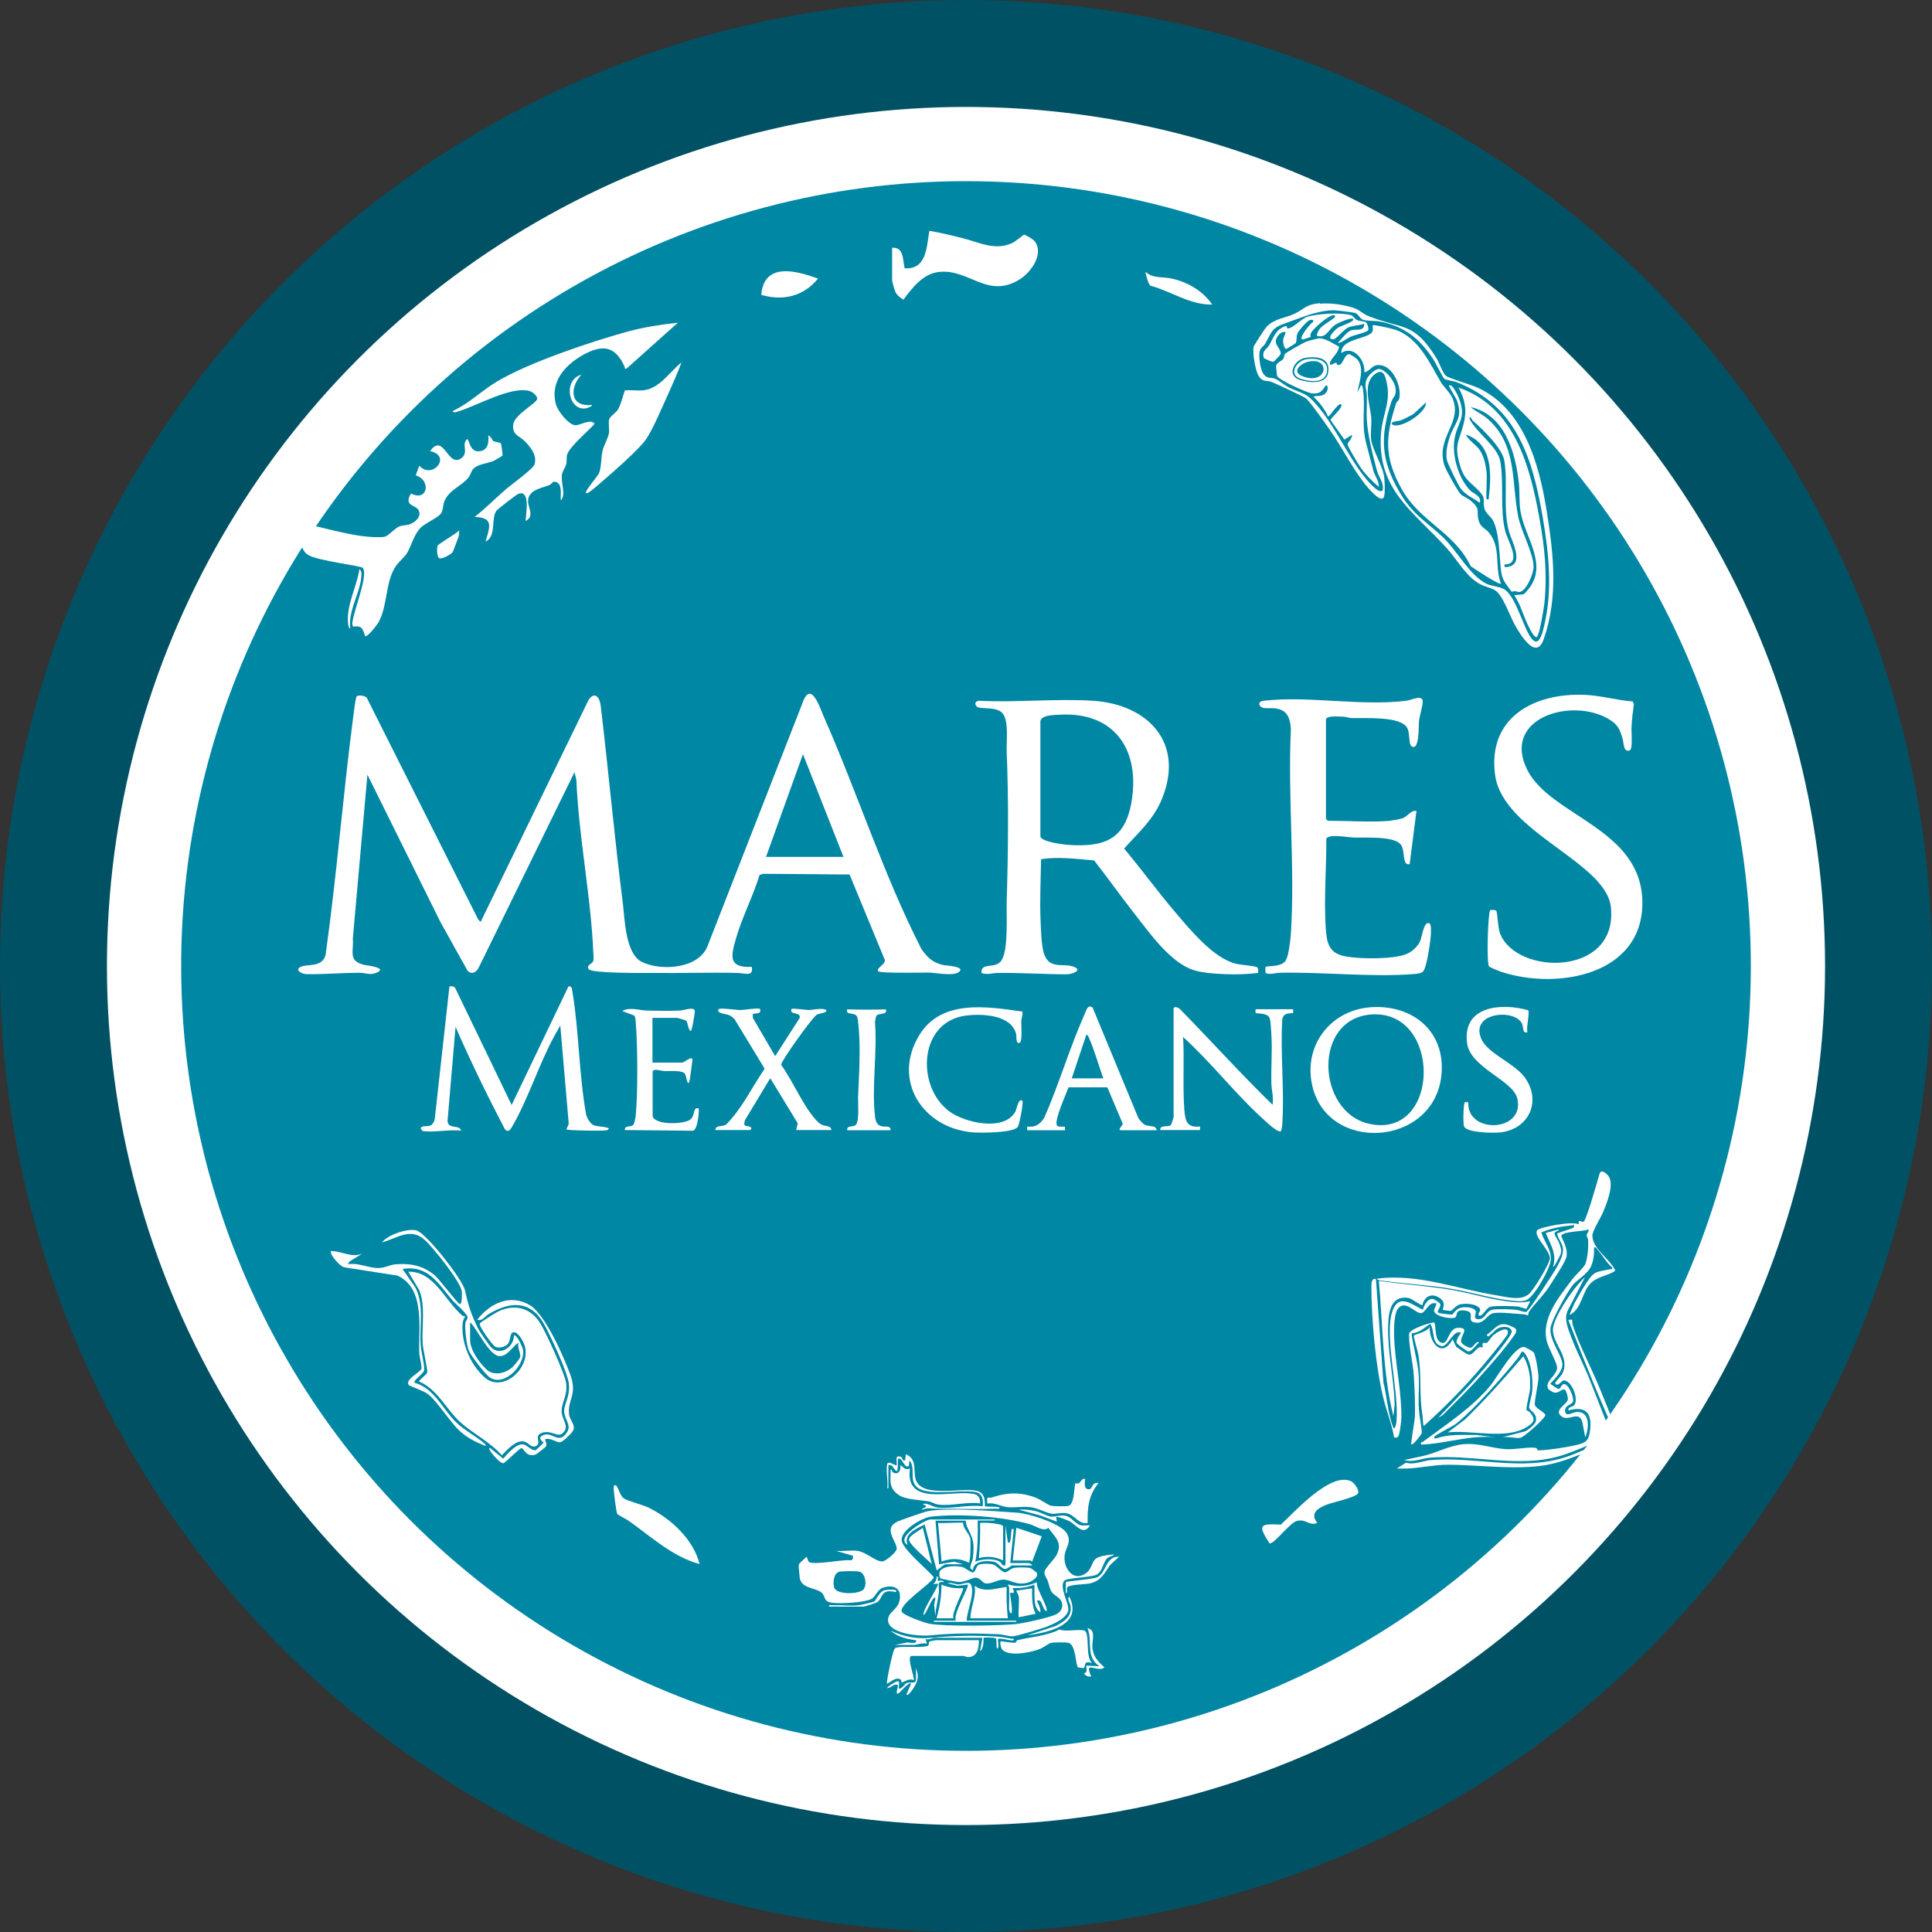<?xml version="1.0" encoding="UTF-8"?>
<svg xmlns="http://www.w3.org/2000/svg" id="Layer_2" data-name="Layer 2" viewBox="0 0 114 114">
  <rect x="0" y="0" width="114" height="114" fill="#333333" stroke="none"/>
  <defs>
    <style>
      .cls-1 {
        fill: #0087a4;
      }

      .cls-2 {
        fill: #fff;
      }

      .cls-3 {
        fill: #005164;
      }
    </style>
  </defs>
  <g id="Layer_1-2" data-name="Layer 1">
    <g>
      <g>
        <circle class="cls-3" cx="57" cy="57" r="57"></circle>
        <circle class="cls-2" cx="57" cy="57" r="50.69"></circle>
        <circle class="cls-1" cx="57" cy="57" r="46.31"></circle>
      </g>
      <g>
        <path class="cls-2" d="M51.84,57.34c-.23-.23.56-.46.33-.79l-2.04-4.95-5.1-.04-.21.07c-.38,1.24-1.04,2.51-1.39,3.74-.3,1.03-.48,1.75.93,1.68.12.62-.46.36-.82.36-1.7-.04-3.39.02-5.06,0-.49,0-3.57.03-3.74-.22s.21-.31.26-.47c.04-.13.02-.34.01-.49-.14-3.34-.86-6.83-1-10.2l-.11-.47-5.63,11.49c-.13.29-.41.5-.68.23l-1.6-2.87-4.31-8.7-.86,9.66c.06.8-.29,1.32.65,1.56.17.04,1.46.17.74.47-.37.16-.64,0-.99,0-1.04,0-2.12.1-3.14.08-.22,0-.68-.2-.39-.4.38-.26,1.49.11,1.55-.95.64-4.59,1-9.22,1.6-13.81.03-.21.13-1.11.2-1.22.08-.12.6-.06.64.15l6.54,13.01.14.14,6.37-13.1c.38-.56.68-.11.72.38.46,3.87.81,7.75,1.3,11.61.12.97.15,2.97,1.11,3.46,1.12.57,3.42.43,3.91-.98l5.65-14.46c.48-1.09.98.51,1.19.98,2,4.53,3.51,9.3,5.76,13.71.36.5.64.79,1.27.94.15.04,1.39.08.93.42-.33.25-1.34.04-1.74.03s-2.85.05-2.96-.07ZM49.77,50.56l-2.39-6.06-2.18,6.06h4.56Z"></path>
        <path class="cls-2" d="M74.23,57.41c-.65.08-1.31.1-1.96.07-.53-.02-1.28-.07-1.78-.22-1.42-.42-2.66-2.22-3.56-3.36-.81-1.03-1.57-2.11-2.37-3.13-1.03-.08-2.11-.24-3.13-.07-.02,1.19-.08,2.42-.03,3.61.02.51.05,1.43.18,1.89.31,1.09,1.2.57,1.84.87.45.21-.21.42-.48.42-1.34,0-2.71-.1-4.07-.08-.32,0-.6.13-.96,0-.04-.66.81-.21,1.17-.72.43-.6.3-2.67.32-3.46.09-2.96.12-5.95,0-8.91-.02-.59.12-1.67-.19-2.16-.36-.57-1.47-.22-1.62-.52-.1-.19.02-.29.21-.29,2.2.11,4.53-.14,6.71,0,3.25.22,5.39,2.49,4.06,5.77-.5,1.24-1.39,2-2.24,2.95,1.03,1.23,1.98,2.54,3.02,3.76.89,1.04,2.24,2.71,3.59,3.04.24.06,1.14.13,1.23.2s.07.22.07.32ZM62.59,42.17c-.33.02-1.12,0-1.2.37v6.83c.11.31,1.29.45,1.6.48,2.22.16,3.45-.33,3.8-2.68.45-2.99-1.08-5.16-4.21-5Z"></path>
        <path class="cls-2" d="M82.04,48.42c.15-.01.52-.08.67-.12.36-.1.5-.5.87-.45l-.4,3.14c-.48.1-.23-.78-.53-1.16-.39-.51-2.13-.39-2.75-.41-.32,0-1.49-.24-1.64.07.01,1.71-.14,3.47-.04,5.17.06.94.15,1.6,1.21,1.78.86.15,2.71.17,3.52-.13.34-.13.66-.41.83-.74.13-.25.22-1.2.54-1.1.16.05.11.53.11.68-.02.37-.24,1.96-.46,2.17-.12.12-.33.13-.49.15-2.51.21-5.41-.13-7.99-.07-.16,0-.69.14-.81,0-.02-.03-.02-.33,0-.34.1-.1.95.04,1.2-.41.16-.29.27-1.2.29-1.56.25-3.92-.19-8.11,0-12.06-.05-.66-.18-1.12-.91-1.23-.25-.04-.68.04-.84-.08-.21-.16-.12-.34.14-.37,2.64-.31,5.67.33,8.41,0,.33-.04.97-.39.98.04,0,.26-.18.82-.22,1.15-.03.25.04,1.79-.43,1.5-.21-.13-.08-.81-.29-1.13-.43-.66-2.51-.52-3.24-.54-.17,0-.32-.07-.49-.08-.24,0-1.04-.09-1.04.18v5.85s.1.11.11.11c1.17,0,2.58.1,3.71,0Z"></path>
        <path class="cls-2" d="M87.87,57.04c-.17-.18-.07-3.22.06-3.33.04-.03.31-.03.36.03.07.1.09.99.22,1.33.95,2.51,6.99,2.57,6.54-1.55-.29-2.67-6.37-4.41-6.83-7.79-.46-3.39,2.3-4.86,5.3-4.73.95.04,1.87.32,2.82.39l.07.15c-.06.44-.12.91-.14,1.36-.02.26.09,1.32-.11,1.38-.38.12-.34-.44-.42-.71-.18-.56-.27-.81-.8-1.13-2.19-1.32-6.34-.08-4.83,2.97,1.37,2.76,6.76,3.46,6.8,7.82.04,4.3-4.99,5.19-8.28,4.13-.14-.04-.7-.27-.77-.34Z"></path>
        <path class="cls-2" d="M27.45,77.67s-.12.21-.14.32c-.15,1.14.42,2.52,1.28,3.28,1.04.93,2.67-.47,2.4-1.76-.05-.25-.36-.87-.65-.9s-.18.51-.4.72c-.16.15-.5.24-.71.14-.16-.07-1-1.24-.92-1.38.03-.06.98-.66,1.1-.71.95-.45,1.88-.22,2.45.67.34.53,1.49,3.04,1.55,3.59.08.74-.27,1.08-.27,1.62s.53.92.04,1.32c-.3.25-.63-.21-1.18-.04-.52.16-.06.56-.32.75-.31.22-.47-.17-.76-.23-.48-.11-1,.5-1.31.81-.68-.78-1.71-1.28-2.46-1.96-.81-.74-1.34-1.94-2.42-2.39-.04-.06.46-.42.48-.54.03-.14-.25-1.38-.27-1.7-.06-1.02.18-2.2-.2-3.15l-.65-1.09c1.51-.05,2.17,1.72,3.17,2.57.07.06.17.06.18.07Z"></path>
        <path class="cls-2" d="M50.59,91.51c.54.07,1.09.66,1.49.62.2-.02.81-.54.83-.73.04-.42-.84-1.18.03-1.61.18-.09,1.62-.59,1.8-.62,1.21-.23,3.98,0,5.3.09.66.04,2.58.64,2.91,1.22.3.53-.07.83-.13,1.28-.1.77.53,1.65,1.31,1.03.31-.25.29-.68.58-.85.23-.14.74-.2,1.03-.22-.1.14-.27.08-.43.25-.23.25-.26.78-.62.95s-1.78.17-1.91.37c-.27.41.28,1.28.26,1.68-.03.5-.91.88-1.32,1.03-.34.12-1.64.52-1.94.55-.24.02-.61-.11-.85-.12-1.45-.06-2.63-.08-4.07.07-.59.06-2.43-.09-2.46-.89-.02-.53.64-.6.7-1.3.06-.66-.43-.8-.99-.63-.3.09-.48.53-.64.64-.39.25-1.84.31-2.32.26-.62-.07-.39-.36-.68-.61-.35-.3-1.17-.22-1.28-.86-.01-.08-.07-.73-.06-.77.03-.13.36-.35.45-.48.04-.02.08.23.14.29.23.24,2.05-.16,2.49-.08.13-.05.13-.14.12-.27l-1-.29c.4.04.86-.05,1.25,0ZM61.78,93.19c-.06-.14-.19-.3-.14-.48.06-.21.56-.69.7-.95.39-.75-.09-1.04-.48-1.61-.27.26-.74-.11-1.09-.21-1.63-.46-4.14-.64-5.83-.45-.54.06-1.85.83-1.73,1.44.11.58,1.88,1.99,1.89,2.16-.23.41-1.99,1.52-1.9,1.99.04.22,1.37.68,1.63.73.96.17,3.98.12,5.03.03.48-.04,2.01-.38,2.43-.57.27-.12.44-.37.38-.67-.07-.32-.48-.46-.62-.67-.11-.16-.18-.56-.27-.77ZM50.96,93.77c.21-.25.1-.94-.24-1.03-.17-.05-.99-.04-1.18,0-.35.07-.4.64-.32.93.13.45,1.5.41,1.75.1Z"></path>
        <path class="cls-2" d="M40,19.04l-3.03,2.71c-.15.03-.08-.03-.11-.1-.55-1.24-1.31-1.35-2.47-.7-1.06.6-1.94,1.58-1.59,2.9.11.4.71,1.17,1.12,1.24.28.04.89-.4,1.16-.1,0,.12-1.46,1.32-1.61,1.82-.06.19-.01.39-.06.58-.06.21-.22.41-.25.61-.08.52.26,1.17-.07,1.53-.03-.33.11-.92-.25-1.08-.24-.1-.24.09-.42.17-.43.18-1.14.26-1.25.82-.09.46.44,1-.16,1.3.02-.38.31-1.87-.43-1.6-.1.04-1.22.9-1.29,1-.33.45.02,1.51-.64,1.82.24-.85.52-1.42-.64-1.46.65-.51,1.23-1.1,1.85-1.64.3-.26,1.6-1.19,1.68-1.46.16-.5-.2-.98-.54-1.33-.35-.37-.77-.38-.72-1s1.45-1.29,1.42-1.56c-.02-.17-.27-.38-.43-.43-1.07-.33-3.1.85-4.21,1.19-.07.02-.34.13-.34-.02.95-.44,1.71-1.2,2.59-1.73,1.89-1.13,5.56-2.36,7.74-2.96.96-.26,1.95-.41,2.94-.52Z"></path>
        <path class="cls-2" d="M29.11,26.01c.13.1.39.07.45.16.02.03.11.67.09.71-.02.03-.44.28-.51.31-.34.15-.95.2-1.19.45-.15.15-.17.36-.31.54-.38.49-1.18.74-1.43,1.43-.07.2-.08.54-.18.68-.2.28-.97.58-1.25.89-.36.4-.51,1.03-.76,1.45-.15.24-.48.51-.66.77-.63.93-.47,2.26-1,3.28-.08.15-.68.95-.82.85-.03-.14-.14-.43-.24-.5-.16-.12-.45-.04-.47-.07-.27-.26.97-2.93.58-3.45-.1-.13-2.66-.41-3.24-.77-.33-.2-.35-.61-.59-.84-.12-.12-.31-.14-.32-.15-.03-.04.24-.78-.14-1,1.51.21,3.09.79,4.61.92.25.02.75.05.97,0s.58-.48.83-.59.43-.07.64-.14c.31-.11.71-.44.54-.82-.16-.35-.92-.23-.46-1,.99.51,1.21-.79.28-1.07l.21-.57c.77.85,1.95-.58.64-.86.81-1.15,1.04,1.05,1.86.4.43-.34-.03-.8.32-1.11.13,0,.14.71.64.72.57,0,.66-.46.61-.93.16.03.23.28.3.34Z"></path>
        <path class="cls-2" d="M24.92,66.68c-.06-.01-.15-.12-.04-.18.27-.14.59.13.77-.44l.87-7.86c.14,0,.28-.02.35.12l3.32,6.88,3.35-6.99c.22-.06.21.16.24.33.39,2.36.38,4.88.81,7.25.06.2.22.48.41.59s.92.1.92.22c0,.1-.24.1-.32.11-.27.02-2.09,0-2.18-.07l.14-.32-.5-5.81-.35.62c-.9,1.65-1.54,3.7-2.47,5.31-.11.2-.26.44-.46.17-1.03-1.97-2.01-3.98-2.9-6.02l-.47,5.53c0,.55.74.21.79.6-.63-.1-1.75.14-2.32,0Z"></path>
        <path class="cls-2" d="M77.92,17.92c.58-.06,1.37.06,1.93.24.38.12.57.37.92.5,2.06.81,2.64.3,4,2.49.16.26.36.86.54,1.02.17.15,1.5.53,1.87.7,2.74,1.25,3.64,4.51,4.08,7.26.41,2.55.7,5.08-.17,7.58-.45,1.3-1.37-.25-1.69-.81s-.73-1.82-1.2-2.08c-.25-.14-.6-.21-.86-.35-.81-.42-1.34-1.42-1.96-2.11-1.95-2.17-4.15-3.44-3.89-6.81.09-1.13.61-1.84.32-3.04-.07-.31-.18-.73-.58-.5-.9.52-.39,1.81-.32,2.61.04.43-.06.94,0,1.35.09.6.7,1.55.77,2.22.03.25.05.84,0,1.06-.1.54-.82-.32-.96-.47-.86-1-1.5-2.35-2.27-3.44-.25-.36-1.12-1.6-1.38-1.83-.1-.09-1.78-.87-2.03-.97-.3-.12-.53.04-.78-.37-.19-.32-.36-1.34-.29-1.7.02-.09.66-1.07.75-1.17.46-.5,1.11-.53,1.65-.78.62-.29.65-.55,1.5-.63ZM81.58,28.95c.11-.44-.22-.78-.32-1.14-.24-.86-.56-2.16-.61-3.03-.03-.47.02-.96,0-1.43,0-.32-.14-.52-.04-.89.07-.27.55-.75.82-.68.38.09.85.71.91,1.09.08.51-.13.5-.25.86-.66,2.05-.61,3.41.47,5.27.75,1.31,1.47,1.68,2.51,2.63.89.81,1.62,2.32,2.67,2.83.23.11.71.15.98.29.82.43,1.26,2.82,1.84,3.09.32.15.5-.67.56-.94.5-2.09.27-4.24-.08-6.32-.6-3.5-1.52-6.63-5.09-8.03-.2-.08-.61-.11-.73-.2-.07-.05-.52-.95-.64-1.14-.8-1.22-1.72-1.97-3.18-2.24-.27-.05-.72-.02-.97-.1-.17-.05-.29-.35-.46-.4-.18-.05-1.14-.17-1.34-.16-.99.03-1.9.46-2.8.77-.82.28-.79.52-1.17,1.19-.09.16-.28.24-.33.45-.07.32.03,1.12.24,1.37.22.28.41.16.67.26.2.07.56.39.83.52.83.4.98.27,1.62,1.02,1.1,1.27,1.76,2.88,2.75,4.16.14.18.89,1.14,1.14.89Z"></path>
        <path class="cls-2" d="M52.63,14.62c.72-.06.63.73.75,1.21,1.31.09,1.29-1.27,1.46-2.21.66.11,1.31.27,1.95.43,1,.25,1.9.76,2.94.29.18-.08.66-.49.7-.49.09,0,.53.27.61.37.59.74-.19,1.82-.83,2.24-1.94,1.24-3.02-.63-4.83-.41-.92.11-1.56.94-2.07,1.63-.17-.1-.35-.23-.45-.4-.07-.12-.22-.65-.22-.77v-1.89Z"></path>
        <path class="cls-2" d="M69.24,59.52c.06-.2.34-.04.43.07,1.82,1.86,3.56,3.79,5.42,5.6.07-.42-.06-.85-.07-1.25-.03-.94.06-1.92,0-2.86-.01-.23-.04-.72-.08-.92-.08-.45-.78-.31-.85-.4-.02-.02,0-.15,0-.21h2.21c0,.06.02.19,0,.21-.06.08-.56-.09-.64.4-.12,2.02.14,4.2,0,6.2,0,.08-.05.37-.08.39-.16.11-.82-.51-.96-.64-1.69-1.51-3.13-3.4-4.81-4.92.08,1.38-.03,2.88.07,4.25.05.66.13,1.13.93,1.03v.21h-2.35c-.02-.34.47-.14.63-.3.02-.02.16-.42.16-.45v-6.42Z"></path>
        <path class="cls-2" d="M92.63,77.53s.22-.52.27-.62c.22-.4.86-1.6,1.21-1.79.27-.14.62-.16.91-.23.08-.02.13.05.11-.1-.35-.29-.57-.73-.87-1.06-.06-.07-.06-.15-.2-.12.01.37-.03.8-.19,1.13-.22.46-.76.73-1.06,1.08-.31.37-1.27,2.09-1.32,2.54-.08.71.68,1.6.7,2.14.02.4-.44.86-.71,1.14,0,.03.42.31.47.31.17.02.16-.28.34-.28.28,0,.59.8.53,1.02s-.55.22-.46.62c.07.32.44,0,.72,0,.76,0,.68.99.46,1.5l-.18-.93c-.22-.67-.8.03-1.23-.31-.46-.37.3-.68.38-.97.03-.12-.07-.48-.15-.57-.15-.17-.33.19-.64.14-.1-.01-.36-.17-.39-.26-.15-.44.55-.78.55-1.2,0-.28-.49-1.13-.6-1.53-.36-1.39.7-2.63,1.5-3.7.16-.22.72-.72.78-.93.13-.41.17-.95.15-1.38,0-.1-.1-.21-.09-.3,0-.03.21-.33.08-.32-.29.13-1.44.09-1.57.36-.04.08.44.74.29,1.29-.09.33-.81,1.4-1.03,1.75-.37.55-.81.95-1.15,1.42-.07.09-.06.24-.07.25s-.16-.07-.25-.07c-.47-.02-1.38-.14-1.78-.07s-.52.59-1,.57c-.73-.03,0-.61-.65-.71-.73-.12-.43.34-.65.41-.26.09-1.16-.07-1.22-.39-.03-.13.15-.3.13-.45-.46-.14-.62.55-.89.57-.35.03-.91-.79-1.35-.29-.26.29-.26,1.22-.25,1.61.04,1.57.45,3.27.43,4.85,0,.18-.1,1-.18,1.1s-.13.08-.25.07c-.12-.76-.43-1.51-.62-2.27-.47-1.88-.72-4.73-.72-6.68,0-.21.04-.48.27-.39l.44,6.09c.2.8.27,1.82.55,2.59.12.33.21-.14.22-.29.17-1.77-.77-5.13-.22-6.56.39-1.01,1.15-.31,1.78-.03.06-.26.29-.68.59-.63.08.01.4.21.43.29.08.21-.31.47-.05.54.06.02.72.1.76.09.03,0,.2-.32.48-.4.25-.07.75-.06.9.18.08.13-.24.51.21.49.37-.02.42-.5.79-.56.31-.05,1.02-.03,1.35,0,.19.01.5.16.63.13s1.05-1.44,1.19-1.66c.33-.52,1.08-1.53.98-2.12-.05-.3-.29-.54-.34-.84.03-.04.7-.24.82-.29.11-.05.21-.05.18-.21-.67.06-1.31.16-1.93.43.16.55.63,1.05.55,1.66-.06.51-.97,2.16-1.45,2.34-.32.12-.71.03-1.06,0-1.13-.14-2.3-.51-3.44-.69-1.29-.21-2.61-.27-3.9-.45-.09-.01-.39-.03-.4-.13,2.39-.32,4.72.61,7.05.98.6.1,1.43.34,1.91-.07.29-.25,1.2-1.74,1.24-2.09.05-.46-.99-1.33-.75-1.67.14-.2,2.14-.57,2.46-.35-.06-.4.16-.08.29-.17.17-.12.83-2.47.94-2.85.11-.27.46.05.55.21.3.52-.14,1.58-.36,2.11-.14.33-.63,1.1-.62,1.36.02.82,1.05,1.36,1.35,2.07-.46.32-1.03.32-1.46.75-.51.51-.52,1.53-1.24,1.86Z"></path>
        <path class="cls-2" d="M80.92,59.43c2.42-.15,4.35,1.4,4.14,3.93-.36,4.34-6.86,4.76-7.66.55-.44-2.32,1.18-4.33,3.52-4.48ZM80.92,59.86c-3.48.24-3.24,5.75-.14,6.45,4.24.95,4.32-6.74.14-6.45Z"></path>
        <path class="cls-2" d="M95.13,84.73c-1.26.4-2.31,1.05-3.64,1.32-2.28.47-4.77-.23-7.1-.04-.51.04-.99.3-1.53.14l1.03-.22c.81-.17,1.61-.63,2.43-.71.97-.09,1.66.24,2.56.29.54.03,1.27-.14,1.72-.08.14.02.07.16.2.15.55-.01,1.64-.18,2.19-.31.61-.14.77-.26.84-.94.11-.99-.3-1.37-1.28-1.11-.05-.22.27-.19.36-.33.23-.38-.15-1.39-.62-1.44-.14-.01-.35.4-.52.2-.06-.07.33-.44.4-.57.53-.98-.54-1.74-.54-2.61,0-.72,1.3-2.61,1.89-3.1l-1,1.93c-.27.54.02,1.12.21,1.64.28.76.69,1.53,1,2.29.47,1.16.9,2.34,1.39,3.49Z"></path>
        <path class="cls-2" d="M42.21,66.68c0-.32.44-.17.64-.33.93-.93,1.52-2.2,2.27-3.29l-1.77-2.91c-.1-.12-.23-.21-.38-.27-.1-.04-.78-.1-.55-.34.08-.08,1.07.06,1.26.06s1.09-.15,1.17-.06c.08.3-.19.23-.43.29v.23s1.32,2.26,1.32,2.26l1.45-2.26c.06-.39-.62-.14-.49-.52.07-.07.87.06,1.03.06.13,0,1.03-.18,1.03.05,0,.11-.46.16-.56.22-.25.13-2.14,2.78-2.11,2.96.69.95,1.25,2.33,2.01,3.2.12.13.22.25.38.33.22.11.58.05.57.32h-2.07l.09-.4-1.62-2.66-1.5,2.49c-.12.44.12.28.33.39.12.07,0,.18-.04.18h-2.03Z"></path>
        <path class="cls-2" d="M85.71,79.02l.22.46c.18.09.62.48.8.45.27-.04.46-.58.76-.41-.06-.45.11-.21.27-.3.03-.01.25-.35.37-.45.2-.17.93-.6.84-.08-.02.12-.83,1.11-.98,1.29-1.2,1.48-2.57,2.91-3.99,4.17-.05-.24-.04-.52-.08-.74-.18-1.12-.03-2.3-.23-3.48-.03-.19-.3-1.08-.26-1.13.03-.04.83-.24.93-.5-.03.95.75,1.89,1.36.71Z"></path>
        <path class="cls-2" d="M60.61,66.68v-.21c.47.08.77-.14,1.01-.52.87-1.98,1.5-4.14,2.38-6.11.1-.22.17-.59.47-.39l2.69,6.5c.08.13.25.34.38.41.27.15.69.01.71.33h-2.1c-.25,0,.11-.3.1-.38l-.91-2.15h-2.29c-.13.37-.87,1.98-.68,2.25.08.11.34.06.47.07v.21h-2.21ZM65.1,63.62c-.28-.76-.52-1.66-.85-2.39-.03-.07-.05-.17-.15-.17l-.86,2.57h1.85Z"></path>
        <path class="cls-2" d="M60.33,59.69c.03.21-.07.4-.07.6,0,.22.08,1.21-.11,1.25-.23.05-.16-.39-.19-.52-.28-1.14-1.97-1.21-2.92-1.1-2.82.32-3.01,4.15-1.05,5.64.91.69,3.27,1.24,3.93.02.06-.12.19-.84.41-.62.07.07-.17,1.39-.28,1.54-.26.35-2.14.35-2.61.32-3-.23-4.83-3.08-3.19-5.75,1.3-2.12,3.99-1.68,6.08-1.38Z"></path>
        <path class="cls-2" d="M34.58,29.1c-.11-.1.69-.99.77-1.19.14-.36.11-.88.2-1.29.08-.35.33-.76.38-1.05.04-.26-.05-.61.02-.84.05-.16.4-.38.51-.56.18-.3.29-.79.41-1.13.37-.05.79.04,1.16-.02.92-.13,1.5-1.1,2.18-1.63-.23.62-.5,1.23-.77,1.83-.33.72-.92,2.14-1.34,2.73-.45.63-2.08,2.04-2.74,2.61-.11.09-.69.63-.79.53Z"></path>
        <path class="cls-2" d="M38.51,65.86c.12.54,1.9.5,2.25.18.27-.25.11-.72.46-.64.05.05-.04,1.32-.35,1.32l-4-.04c-.02-.31.36-.14.5-.31.07-.09.12-.38.14-.51.13-1.37.12-4.18,0-5.57-.01-.13-.01-.26-.09-.37l-.7-.26c.4-.26,1.02-.04,1.46-.03.62.01,1.32.03,1.93,0,.24-.01.87-.26.89.03,0,.11-.16,1.18-.25,1.18-.17-.12-.15-.52-.27-.62-.02-.02-.49-.16-.52-.16h-1.46v2.64h1.75c.12,0,.57-.42.61-.18,0,.06-.12.91-.14,1.07-.12.79-.23-.13-.3-.23-.18-.23-.94-.15-1.23-.16-.11,0-.68-.18-.68.04v2.64Z"></path>
        <path class="cls-2" d="M90.13,60.91c-.32.08-.21-.26-.32-.5-.4-.91-3.1-.69-2.4.9.37.84,1.87,1.39,2.51,2.2,1.08,1.39.34,3.12-1.4,3.31-.39.04-1.95.03-2.13-.35-.07-.15-.04-1.36.04-1.43.01-.01.16,0,.21,0-.1,1.9,3.36,1.77,2.89-.22-.25-1.08-2.76-1.81-2.96-3.25-.31-2.22,2.02-2.41,3.6-1.96.11.15-.13,1.02-.04,1.29Z"></path>
        <path class="cls-2" d="M90.08,83.22s.15.05.2.12c.35.43.24.6-.2.87-1.23.76-3.26.15-4.65.31l1-.75c1.22-1.18,2.35-2.46,3.46-3.75.34.6.44,1.28.39,1.96-.02.22-.26,1.14-.2,1.24Z"></path>
        <path class="cls-2" d="M30.31,78.81c.17-.13.53.69.55.84.14.88-1.06,2.17-1.93,1.65-.26-.15-1.14-1.3-1.26-1.59-.14-.34-.25-1.28-.21-1.64.02-.13.12-.22.13-.31.03-.22-.7-.81-.88-1.02-.84-.96-1.41-2.12-2.96-1.86l.75,1.07c.54,1.04.25,2.26.32,3.39.02.39.24,1.2.21,1.5-.02.22-.67.61-.57.75,1.16.32,1.66,1.55,2.43,2.31.47.47,1.2.84,1.71,1.29.15.15.05.13-.08.08-.52-.21-1.01-.47-1.42-.86-.6-.56-1.31-1.76-1.89-2.18-.19-.14-1.06-.46-1.1-.51-.21-.34.72-.77.76-.96.03-.16-.12-.69-.13-.92-.05-1.5.36-3.81-1.28-4.57l-3.14-.49c-.24-.02-.93-.82-.78-.96.66,0,1.21.43,1.85.14l-.77.48-.09.16c.68-.12,1.29.29,1.96.21.27-.03.54-.18.86-.21.87-.07,1.61.08,2.29.64.3.25,1.38,1.71,1.5,1.71.14,0,.12-.63.11-.75-.07-.57-1.7-2.6-2.18-3.03-.85-.77-1.62-.11-2.53.14.33-.46,1.61-.88,2.08-.69.6.24,2.69,2.89,2.82,3.53.19.88.38,1.46.79,2.28.08.16.65.97.77,1.09.52.5,1.33-.04,1.32-.71ZM27.74,78.02v1.03c0,.61.53,1.34.96,1.75s1.12.24,1.53-.12c.09-.08.47-.53.47-.63.02-.22-.18-.56-.11-.82-.36.22-.63.79-1.1.79-.62,0-1.33-1.61-1.75-2Z"></path>
        <path class="cls-2" d="M90.28,76.81s-.2.41-.22.42c-.02.02-.38-.13-.53-.14-.34-.03-1.25-.05-1.55.01s-.37.43-.66.55c-.23-.13.11-.26,0-.43-.19-.3-.87-.33-1.18-.25-.23.06-.45.36-.54.38-.02,0-.44-.04-.46-.06-.05-.05.24-.4-.19-.7-.46-.32-.91-.1-1.02.42-.07.05-.63-.39-.82-.42-.86-.14-1.11.51-1.18,1.24-.14,1.64.33,3.41.36,5.06l-.07.68c-.65-2.61-.61-5.32-.86-7.99,1.38.2,2.78.29,4.16.51,1.12.18,2.27.55,3.37.69.46.06.92.11,1.38,0Z"></path>
        <path class="cls-2" d="M49.99,66.68c-.02-.31.36-.14.51-.31.22-.26.12-1.27.13-1.65.05-1.11.12-2.23.08-3.35,0-.23-.07-1.25-.13-1.37-.15-.32-.69-.05-.59-.44.77.02,1.52.02,2.28,0,.12.34-.41.2-.55.37-.04.05-.08.29-.09.38.14,1.76-.2,3.84,0,5.55.03.28.1.53.4.6.2.05.53-.07.52.23h-2.57Z"></path>
        <path class="cls-2" d="M36.36,87.65c.1.08.23.6.43.75.23.17,1.13.39,1.5.57,1.3.64,2.63,1.87,2.99,3.32-1.61-.44-2.85-1.61-4.18-2.55-.16-.11-.58-.32-.67-.4-.07-.07-.21-1.29-.22-1.5,0-.1,0-.29.14-.18Z"></path>
        <path class="cls-2" d="M57.76,96.78c0,.44-.06.97-.62,1-.15,0-.24-.07-.27-.07h-3.07c-.35,0,.21,1.33.11,1.43-.24-.15-.68.17-.71.14,0,0,0-.14-.07-.18-.26-.18-.57.16-.79.25-.06-.08.33-1.89.43-2.03.06-.08.07-.1.17-.11.48-.09,1.25.03,1.77-.08.13-.03.09-.23.13-.27.01-.01.36-.08.38-.08h2.53Z"></path>
        <path class="cls-2" d="M77.73,89.86c-.49.21-.67-.27-1.22-.11-.43.13-1.34,1.38-1.6,1.32-.69-1.09-.62-1.17.67-1.11.81-.74,2.91-3.12,4.14-2.56.17.08.49.49.42.7-.08.25-1.56.56-1.88.69-.5.2-.99.52-.53,1.07Z"></path>
        <path class="cls-2" d="M64.03,87.3s-.1.49.12.56c.37.13.2-.44.67-.35-.58.7-.67,1.47-.64,2.35-.53.12-.77-.49-1.25-.57-.29-.05-.62.05-.85.03-.32-.03-.84-.34-1.29-.39s-.92.04-1.35,0c-.38-.04-.76-.29-1.18-.21-.05-.52.03-.28.3-.37.89-.3,1.72-.32,2.62.05.24.1.67.41.84.45.15.03.92.05,1.04,0,.36-.12.31-1.17.4-1.34,0,0,.12.05.19.02.09-.04.24-.38.38-.24Z"></path>
        <path class="cls-2" d="M64.46,98.14c-.54-.19-.39.15-.5.28-.01.01-.34-.02-.35-.03-.14-.1-.12-1.33-.55-1.45-.15-.04-.88-.04-1.04,0s-.44.27-.64.35c-.51.21-1.8.48-2.23.06-.1-.1-.16-.45-.1-.5.03-.03.66.12.88.07.05-.01.04-.12.1-.14.83-.2,1.72-.24,2.49-.63.4.16,1.13-.05,1.47.07s.02,1.61.47,1.92Z"></path>
        <path class="cls-2" d="M90.47,79.76c.15.17.31,1.25.31,1.51,0,.37-.26,1.42-.21,1.63s.51.38.62.59c0,.19-1.26,1.31-1.48,1.35-.23.05-.79-.1-1.08-.03l1.38-.36c.18-.09.58-.4.62-.6.08-.48-.38-.61-.4-.78s.17-.76.18-1c.05-.66-.03-1.55-.37-2.12-.26-.43-.28-.06-.48.19-.91,1.12-2.53,2.98-3.63,3.86-.24.19-1.22.64-1.29.78-.06.13.06.11.15.08.77-.25,1.52-.18,2.31-.19l1.17.14c-1.51-.16-2.94.38-4.42.43-.04-.18.06-.12.13-.18,1.33-.99,2.96-2.05,4-3.35.36-.45,1.38-2.28,1.95-2.23.06,0,.48.24.53.29Z"></path>
        <path class="cls-2" d="M92.77,77.88s0,.2.03.29c.39,1.25,1.17,2.67,1.68,3.96.34.86.72,1.72,1,2.6.01,0,.43-.19.21.03-1.31.54-2.71,1.28-4.09,1.61-1.8.44-4.32.05-6.22.06-.72,0-1.55.18-2.28.22-.22.01-.45,0-.68,0l.54-.34c.5.14.99-.12,1.49-.16,2.45-.2,4.97.56,7.4-.02,1.27-.3,2.31-1,3.55-1.34-1.03-2.25-1.95-4.57-2.85-6.88,0-.06.21-.04.21-.04Z"></path>
        <path class="cls-2" d="M53.69,86.65c-.3,2.31,2.53,1.22,3.8,1.51.27.06.36.3.34.55-.79-.11-1.7.17-2.46.07-.22-.03-.38-.16-.59-.19-.56-.1-1.38-.09-1.8-.41-.56-.43-.42-.82-.43-1.46.11-.02.05.12.16.17.33.16.46-.16.41-.45.2.14.29.33.57.21Z"></path>
        <path class="cls-2" d="M32.16,84.94s.13.3.06.41c-.02.03-.54.44-.58.46-.59.24-.72-.36-.87-.36-.12,0-.98.89-1.07.89-.2.02-.74-.63-.82-.8-.01-.03-.02-.12.03-.11l.78.64c.26-.28.79-.93,1.2-.84.21.04.49.39.71.34.05-.01.45-.41.48-.45.01-.02-.39-.22-.1-.4.58-.35.97.59,1.48-.21.28-.44-.18-.78-.17-1.25s.34-.83.28-1.57c-.05-.67-1.11-2.92-1.48-3.58-.79-1.4-2-1.32-3.24-.58-.23.14-.42.46-.69.34.76-.97,1.93-1.54,3.1-.86.91.53,2.02,3.08,2.39,4.1.44,1.23-.18,1.45-.07,2.36.04.33.36.57.26.89-.05.17-.59.69-.77.74-.21.05-.6-.3-.91-.17Z"></path>
        <path class="cls-2" d="M44.92,17.4c.16-1.95,2.06-1.43,3.35-.96-.86,1.05-2.06,1.33-3.35.96Z"></path>
        <path class="cls-2" d="M71.52,17.97c-1.29.03-2.42-.78-3.63-1.11-.13-.05-.32-.78-.29-.82.39.39.95.28,1.5.39.96.2,1.87.73,2.42,1.53Z"></path>
        <path class="cls-2" d="M84.64,78.03c.11.34,0,1.05.41,1.2.43.15.38-.86.98-.88.77-.03.09.5.19.84.04.14.44.36.58.33.16-.04.28-.41.48-.31-.17.12-.45.58-.66.53-.08-.02-.63-.42-.66-.49-.07-.17.15-.46.25-.61-.45-.23-.79.87-1.15.79-.63-.14-.38-.93-.67-1.32-.35.24-.65.54-1.1.57.09.82.37,1.63.42,2.46.06.86-.07,1.5.05,2.37.03.23.15.9.13,1.06,0,.05-.48.68-.61.67-.05-.07.2-1.42.21-1.67.02-.67-.02-1.74-.07-2.43-.05-.78-.29-1.62-.28-2.42,0-.31,1.42-.74,1.49-.68Z"></path>
        <path class="cls-2" d="M52.34,86.41c.08-.28.49.12.57.04.03-.28-.13-.61.24-.49.13.04.05.27.26.21l.04-.36c.72.3.4,1.04.6,1.54.41,1.05,2.69.41,3.59.62.6.14.44.87.48.91.03.03.72,0,.86.07.02.12-.16.07-.25.07-1.15.05-2.34,0-3.5,0-.31,0-.48-.08-.82.07-.01-.12.16-.08.21-.18.08-.15-.18-.06-.14-.18.3-.04.54.18.82.22.84.1,1.81-.18,2.68-.07.05-.39,0-.78-.47-.85-.85-.14-2.74.26-3.38-.26-.52-.41-.07-1.17-.47-1.6l-.03.32c-.26.24-.42-.61-.64-.39-.03.03.03.58-.07.71-.22-.09-.21-.42-.5-.36v1.36h-.07c.07-.37-.09-1.08,0-1.39Z"></path>
        <path class="cls-2" d="M52.77,97.07l.68-.14c.16-.06.66.14.61-.14-.51-.07-1.12-.2-1.5-.57.78.36,1.52.5,2.38.42,1.36-.13,2.54-.15,3.93-.07.3.02.66.11.96.14.02.12-.17.08-.25.07-.13-.01-.61-.14-.68-.07-.05.05.1.53-.07.57-.05-.11-.01-.58-.07-.61-.08-.05-.69-.06-.72-.03-.01.02,0,.31-.03.43-.02.09-.08.34-.18.35l.14-.78h-2.82c-.1,0-.36.15-.53.07l.07.28c-.23-.08-.59.07-.75.07h-1.18Z"></path>
        <path class="cls-2" d="M84.86,83.66c1.16-1.22,2.37-2.42,3.42-3.75.18-.23.93-1.14.92-1.34-.02-.25-.32-.29-.52-.27-.38.03-.5.27-.75.47-.11.09-.08.16-.21,0,.54-.37.69-.84,1.39-.54.29.13.48.19.28.5-.52.78-1.42,1.79-2.06,2.5-.7.79-1.47,1.53-2.21,2.28l-.25.14Z"></path>
        <path class="cls-2" d="M26.72,32.57c-.08.12-.61.43-.79.37-.16-.05-.15-.59-.12-.73.03-.1,1.13-.73,1.28-.91.01.12,0,.24-.03.36-.02.08-.32.86-.34.9Z"></path>
        <path class="cls-2" d="M91.99,72.53c0,.13-.25.1-.26.25-.01.12.2.38.25.52.21.55.19.58-.09,1.09-.06.1-.14.32-.25.36.24-.77-.16-1.32-.43-2l.78-.21Z"></path>
        <path class="cls-2" d="M66.03,91.86l-.54.5c-.31.46-.51.88-1.09,1.05-.37.11-1.14.05-1.4.23-.12.08.05.36-.11.36v-.64c.07-.07,1.56-.16,1.87-.3.51-.24.49-1.25,1.26-1.2Z"></path>
        <path class="cls-2" d="M64.32,90.01c-.42.65-.81-.05-1.26-.27-.1-.05-.68-.28-.74-.23l.04.28-.98-.37-1.27-.34c.35-.03.67.01,1.01.09.28.06.68.3.89.32.26.02.56-.12.9-.04.28.06.58.48.82.54.19.05.4,0,.59.02Z"></path>
        <path class="cls-2" d="M20.68,37.08c-.1.01-.13-.19-.14-.26-.12-1.1.51-2.18.67-3.24.16.13.12.35.1.53-.09.93-.78,1.96-.64,2.97Z"></path>
        <path class="cls-2" d="M64.39,98.92c-.19.03-.32-.03-.43-.18.24-.06.13-.25.14-.46l.78.04c-.85-.56-.39-1.46-.71-2.25.54.12.24.75.29,1.18.05.51.36.82.71,1.14-.42.33-1.24-.47-.78.53Z"></path>
        <path class="cls-2" d="M34.3,22.11c-.71.8-.67,1.93.64,1.78-.02.11-.32.2-.4.21-1.01.12-1.33-1.68-.24-1.99Z"></path>
        <path class="cls-2" d="M53.48,99.99l.28-.64c-.14-.14-.64.53-.75.57-.23.1.03-.43-.04-.5-.27-.09-.41.22-.64.18.13-.13.44-.34.61-.39.21-.06.05.36.11.43.23.01.3-.29.48-.34.2-.06.49.08.52-.19v-.68c.11.34.15.51.03.85-.04.12-.46.85-.6.71Z"></path>
        <path class="cls-2" d="M48.92,94.79c-.02-.13.16-.07.25-.07.48-.02,1.03.05,1.49,0,.14-.02.8-.17.91-.21.1-.03.3-.58.62-.68.11-.03.9-.08.65.11-.87-.21-.74.33-1.05.58-.08.06-.75.28-.84.28h-2.03Z"></path>
        <path class="cls-2" d="M60.61,96.5l1.69-.56c.51-.28.95-.53.87-1.18-.02-.14-.24-.47-.07-.54.82,1.7-1.27,2.1-2.49,2.28Z"></path>
        <path class="cls-2" d="M61.17,92.8c.15.25-.29.52-.5.58-.73.21-1.02-.2-1.52-.17-.28.01-.68.27-.99.22-.19-.02-.3-.32-.59-.34-.19,0-.62.26-.98.26-.1,0-1.06-.18-1.1-.22-.06-.05-.1-.35-.01-.45.26-.3.93-.3,1.29-.22.21.05.52.36.66.32.13-.04.17-.34.29-.43.15-.11.72-.09.9-.03s.49.44.69.46c.1,0,.33-.22.5-.26.19-.04.87-.05,1.02.02.02,0,.33.24.34.26Z"></path>
        <path class="cls-2" d="M58.69,89.65v.07h-1c.01.81.02,1.63-.14,2.43.39-.16,1.03-.21,1.41-.02.17.08.12.3.37.23v-2.35l.14,1c.19.02.11,0,.14-.1.06-.2.04-.39.07-.57.02-.12-.04-.12.14-.11l-.21,2h1.11s.22.09.18.14h-1.18c-.05,0-.28.22-.43.21-.16,0-.42-.37-.58-.41-.4-.11-1.29-.1-1.3.48-.33-.13-.03-.41,0-.75.1-.94,0-1.08-.36-1.85-.05-.1-.05-.32-.07-.32h-1.78l.21,2.57.89-.15.53.15h-1.03c-.11,0-.51.38-.53.36l-.71-2.71c-.46.24-1.29.57-1,1.21-.8-.43,1.06-1.5,1.32-1.5h3.82Z"></path>
        <path class="cls-2" d="M56.83,89.86s.01.17.06.26c.11.23.33.46.37.7.02.15.01,1.39-.1,1.39-.52-.28-1.06-.27-1.6-.07l-.21-2.28c.21.04,1.44-.05,1.5,0Z"></path>
        <path class="cls-2" d="M57.26,95.5c0-.65.36-1.28.25-1.93.58.43,1.25.14,1.89.07-.02.62,0,1.24.07,1.85h-2.21Z"></path>
        <path class="cls-2" d="M59.19,92.08c-.43-.22-.96-.28-1.43-.14.06-.69.09-1.37.07-2.07.05-.05,1.23,0,1.36.18v2.03Z"></path>
        <path class="cls-2" d="M59.76,92.08l.21-1.93,1.5.5-.57,1.5s-.09-.07-.1-.07h-1.03Z"></path>
        <path class="cls-2" d="M55.26,95.5c.18-.65.3-1.32.29-2,.4.18.85.24,1.28.21.08.08-.72,1.48-.57,1.78h-1Z"></path>
        <path class="cls-2" d="M56.4,95.64c-.19-.38.81-2.03.71-2.14l-.61.07-.6-.15c.23-.06.47.07.68.07.17,0,.57-.18.68-.03.33.42-.22,1.63-.22,2.17h2.92v.07h-4.85v-.07h1.28Z"></path>
        <path class="cls-2" d="M60.11,94.18c0-.05-.16-.31-.14-.32l.93-.14c0,.5-.02,1.05.21,1.5l-1,.21c-.04-.39.05-.87,0-1.25Z"></path>
        <path class="cls-2" d="M54.98,92.29c-.26-.27-1.28-1.11-1.34-1.41-.05-.26.63-.57.81-.73l.53,2.14Z"></path>
        <path class="cls-2" d="M59.54,93.61s-.14-.09-.03-.11c.57.16,1.14.1,1.67-.14-.08.32.71,1.52.57,1.71-.28-.1-.23-.79-.57-.61.1.21.23.43.21.68-.48-.29-.31-1.14-.36-1.64-.4.17-.85.22-1.28.21.21.43-.09.23-.14.28-.05.04.18,1,.07,1.21-.08.03-.14-.23-.14-.25,0-.45.02-.91,0-1.36Z"></path>
        <path class="cls-2" d="M55.33,93.29s.36-.09.36.07c-.45-.1-.25.28-.29.61-.05.47-.19.92-.21,1.39l-.07-.68.08-.39c-.18-.19-.54,1-.71,1-.05-.33.95-1.74.85-1.85l-.28.04c.14-.12.21-.28.21-.46.15-.02.03.25.07.29Z"></path>
        <path class="cls-2" d="M85.1,22.65c.13.22.44.5.58.8.7,1.47-1.03,2.37-.43,4.07.09.24.8,1.54.97,1.67.15.12.36.19.53.33.69.57.31.62.52,1.26.11.34.39.41.58.64.75.9.32,2.02.72,3.02-.1.1-1.59-.89-1.79-1.03-.98-2.04-3.01-2.61-4.1-4.6-1.01-1.85-.94-3.05-.3-5.01.04-.11.16-.16.19-.3.14-.7-.37-1.92-1.18-1.96-.46-.03-.48.34-.89.43.09-.69-.64-1.63-1.35-1.14-.05-.9,1.74-.81,1.85-1.32.02-.09-.02-.3,0-.32.05-.05,1.18.21,1.34.27,1.4.48,2.06,2.05,2.75,3.21ZM84.14,23.75l-.76.7c-.24.11-.47.26-.72.35-.09.04-.67.08-.52.23.38.36,2.05-.66,2-1.28Z"></path>
        <path class="cls-2" d="M90.7,37.58c-.14.11-.4-.41-.45-.51-.34-.63-.5-1.36-.9-1.95l.52-.05c.1-.03.19-.16.26-.24,1.28-1.47-.15-3.09-.41-4.65-.09-.52-.04-1.16-.1-1.69-.2-1.81-.83-4.01-2.84-4.47.31.28.72.43,1.03.72,1.73,1.55,1.37,3.71,1.77,5.72.17.88.93,2.23.91,3.01,0,.37-.43,1.42-.83,1.46-.14.01-.29-.11-.45,0-.32-.44-.57-.66-.64-1.25-.1-.82-.09-2.23-.47-2.96-.13-.25-.43-.42-.51-.71-.12-.49.12-.59-.32-1.04-.58-.6-.88-.65-1.14-1.57-.35-1.23,0-1.4.25-2.46.18-.76.06-1.39-.32-2.07,3.27,1.12,4.2,4.55,4.76,7.62.32,1.76.49,3.31.31,5.11-.03.27-.29,1.86-.43,1.96ZM86.88,24.79s-.17-.34-.17-.08c.4.83,1.67,1.63,1.82,2.53.22,1.3-.03,2.76.28,4.07.13.57,1.05,1.98-.03,2-.04.2.08.16.23.13.95-.19.18-1.53.03-2.07-.37-1.37-.05-2.86-.28-4.21-.13-.73-1.31-1.87-1.88-2.36ZM87.71,27.78c.05.54-.03,1.13,0,1.68.16,0,.13.03.14-.11.16-1.39.23-3.17-1.36-3.71.19.38.62.6.84.94.21.32.34.82.37,1.2Z"></path>
        <path class="cls-2" d="M79.01,20.47c-.04.35-.4.61-.51.87-.16.36.28.06.34.05.04-.01,0,.25.25.11.16-.09.28-.62.52-.6.07,0,.42.24.48.31.45.53.1,1.37,0,1.96l.21-.43c.09-.02.11.13.12.2.17,1.12-.12,2.07.21,3.28.14.51.26,1.02.4,1.53.09.34.35.63.33.98-.38-.32-.74-.68-1.03-1.08-.13-.17-.84-1.34-.82-1.45.01-.07.29-.35.27-.54l-.46.28c-.09-.17-.81-1.11-.81-1.18,0-.06.78-.75.63-.89-.17-.16-.61.66-.78.71-.19-.44-.51-.84-.86-1.18.2-.07.39,0,.6-.11.34-.19.27-.65.11-.53-.21.35-.37.5-.8.45-.31-.04-1.98-.8-2.05-1.03-.02-.05-.07-.57-.06-.61.05-.19.35-.28.42-.39.05-.08.04-.22.11-.3.07-.09,1.1-.67,1.27-.73.09-.04.72-.2.78-.19.42.04.76.31,1.12.49ZM77,21.12c-.63.11-1.11,1.02-.32,1.29.5.17,1.58.3,1.69-.42.15-.89-.67-.99-1.37-.87Z"></path>
        <path class="cls-2" d="M80.63,19.05c.05.05.17.38.09.45-.16.14-.75.25-1,.36-.29.12-.49.34-.79.39.19-.21.57-.71.83-.77s.77.08.73-.37c-.27.08-.67.11-.91.2-.29.11-.73.71-.9.71-.49.01.08-.55.28-.69.13-.09,1.03-.37.88-.51-.12-.11-.93.25-1.09.37-.4.29-.47.77-1.05.63.06-.58.7-.76,1.07-1.11.02-.11,0-.12-.11-.11-.32.05-1.1.73-1.28,1.01-.1.16-.03.26-.04.27-.02.01-.43.15-.45.15-.38.02.49-1.02.6-1.04.04-.16-.16-.12-.23-.09-.16.06-.65.63-.71.79-.07.19-.02.44-.09.55-.02.03-.54.35-.57.35-.11,0-.18-.35-.18-.46,0-.23.12-.33.15-.53-.28-.09-.57.29-.58.53,0,.3.35.52.28.77-.01.05-.37.42-.42.45s-.56-.2-.57-.23c-.12-.45.18-.5.32-.75.26-.45.4-.98,1.01-1.14.04,0,.03.14.07.15.28.03.84-.59,1.17-.69.63-.18,1.97-.27,2.59-.09.12.04.21.22.35.29.15.07.44.05.54.14Z"></path>
        <path class="cls-2" d="M86.74,28.93c.2.21.7.33.58.74-.39-.29-.85-.45-1.14-.86-.14-.19-.78-1.49-.81-1.69-.07-.43.03-.89.16-1.3.29-.9.81-1.1.45-2.16-.06-.18-.52-.88-.48-.91.18-.14.48.51.54.64.57,1.34-.09,1.49-.23,2.62-.12.94.27,2.24.93,2.92Z"></path>
        <path class="cls-2" d="M77.07,21.2c.54-.09,1.34,0,1.23.73s-1.07.58-1.55.42c-.75-.24-.27-1.04.32-1.15ZM77.21,21.34c-.44.09-1.06.6-.33.87,1.44.54,1.67-1.15.33-.87Z"></path>
      </g>
    </g>
  </g>
</svg>
